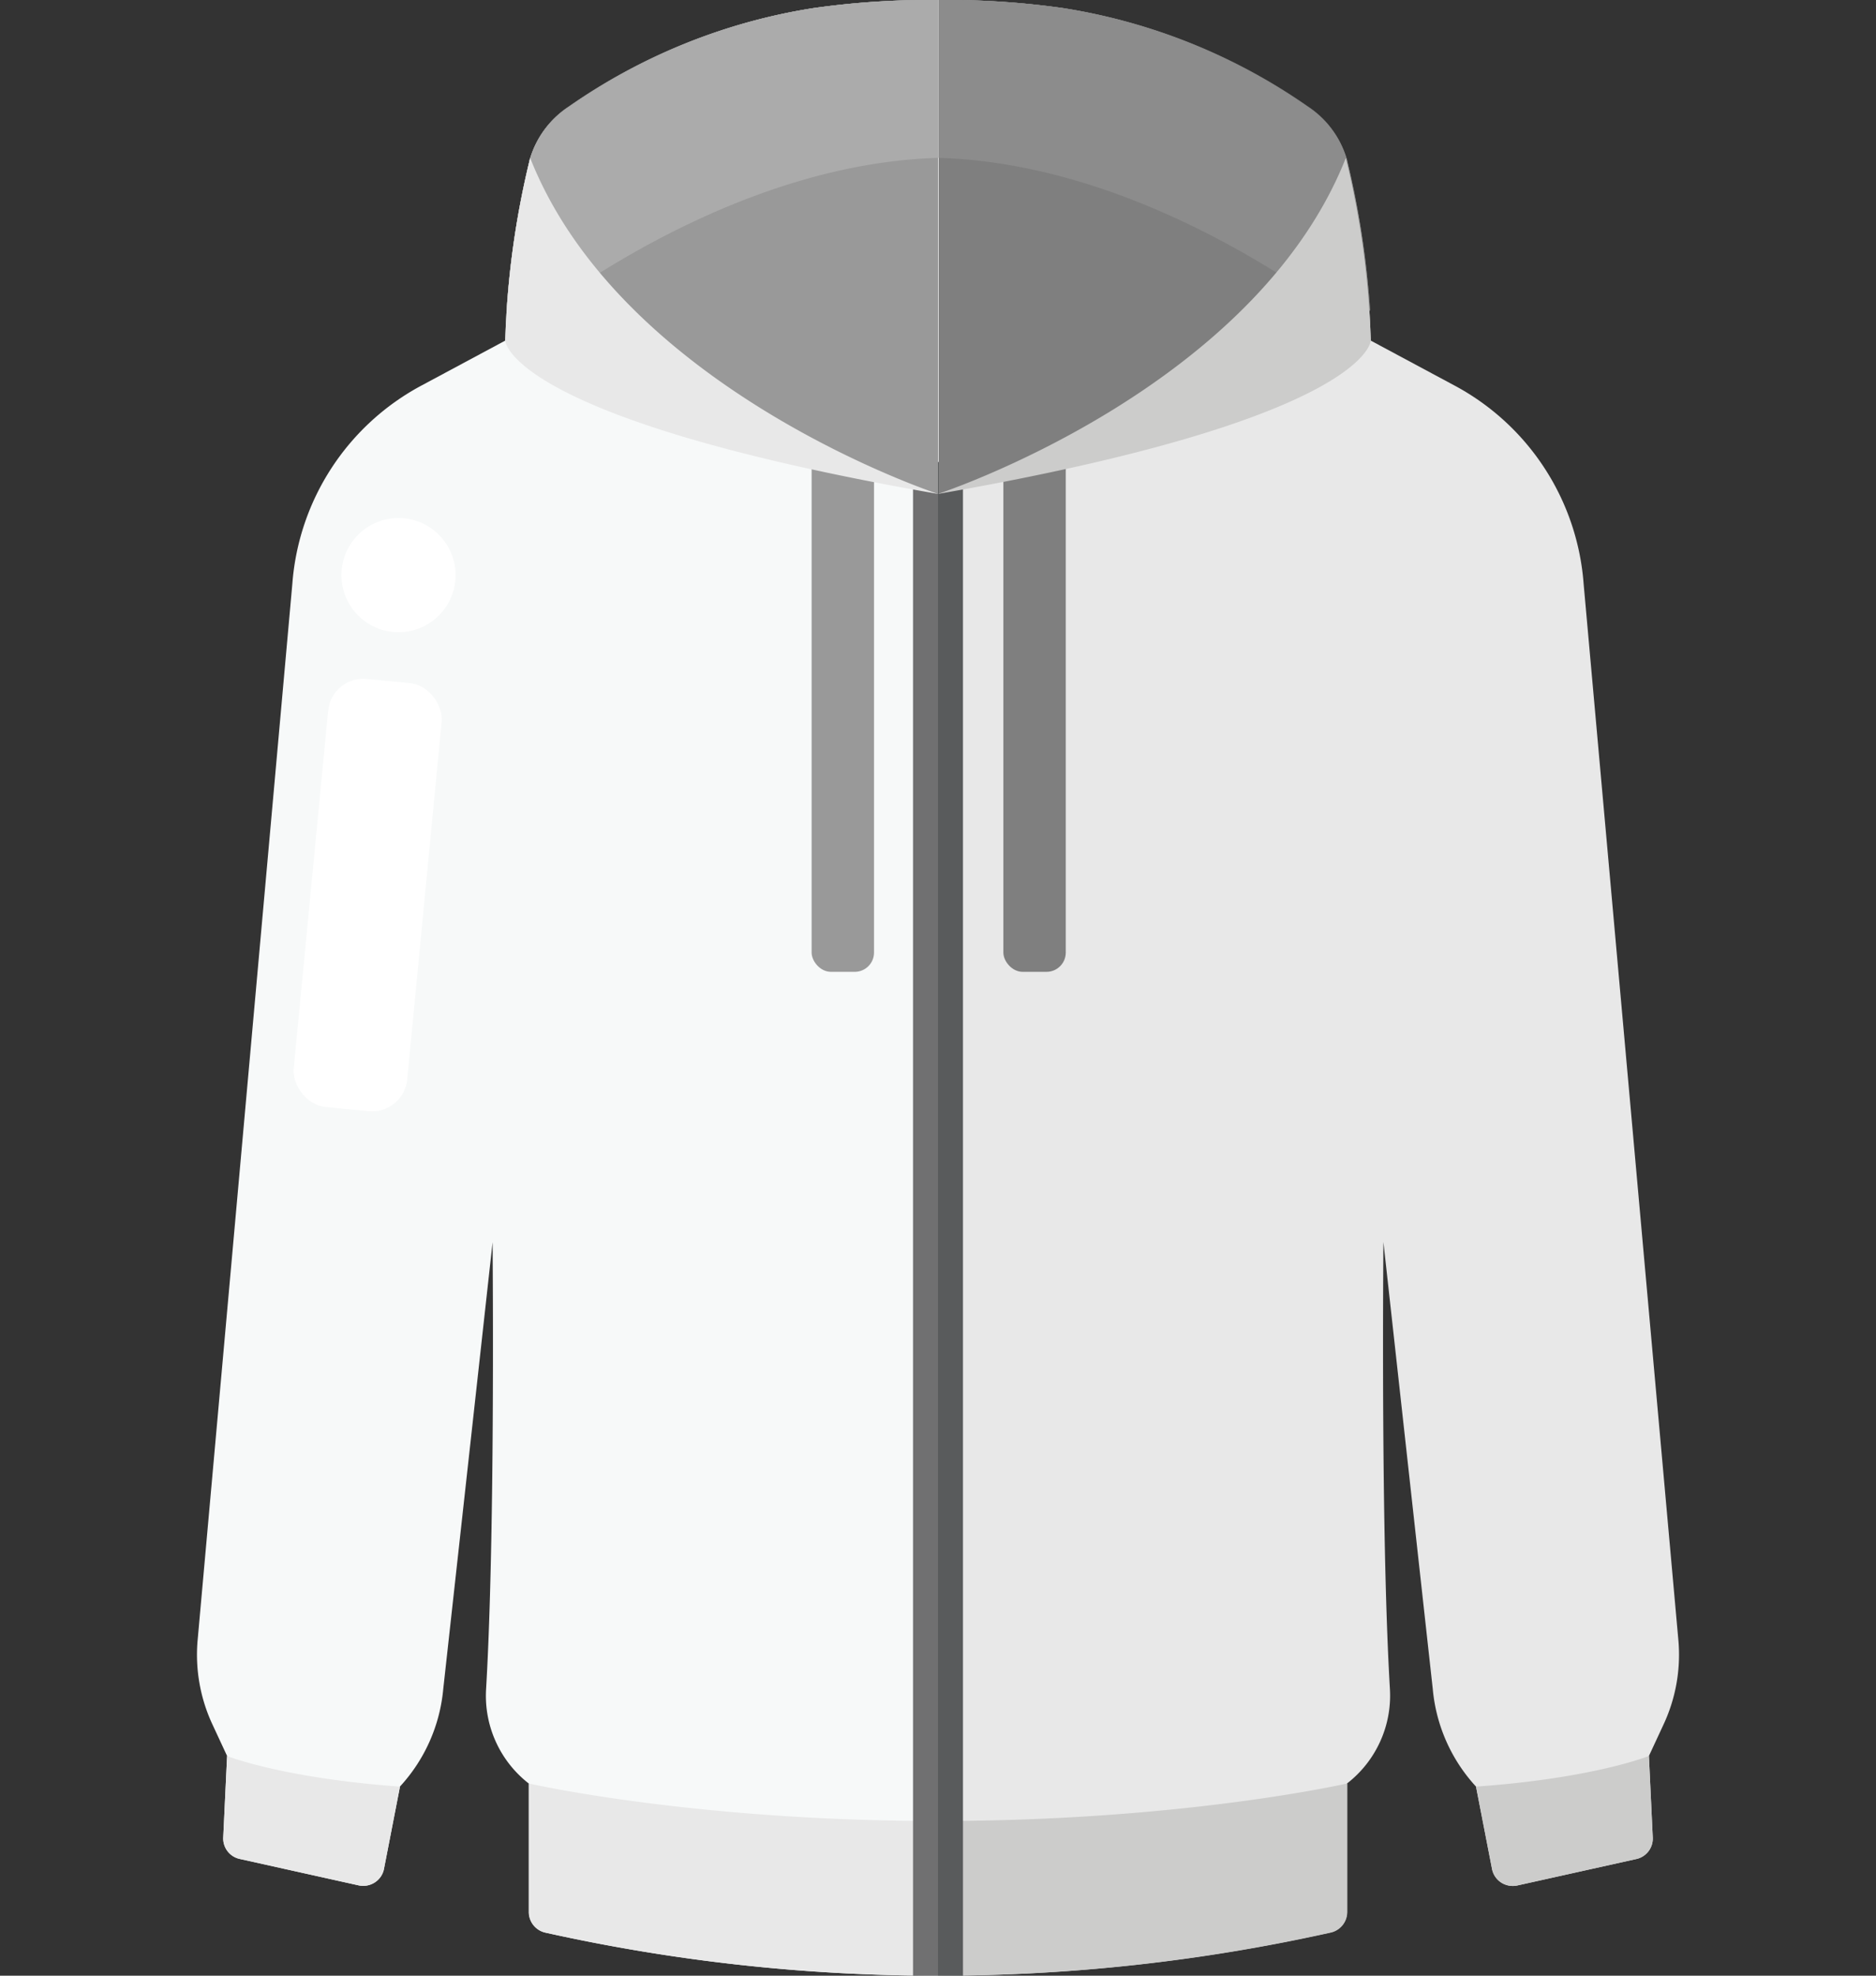<svg id="Layer_1" data-name="Layer 1" xmlns="http://www.w3.org/2000/svg" viewBox="0 0 190 200"><rect x="0" y="0" width="190" height="200" fill="#333333" stroke="none"/><defs><style>.cls-1{fill:#f7f9f9;}.cls-2{fill:#e8e8e8;}.cls-3{fill:#cccccb;}.cls-4{fill:#595b5c;}.cls-5{fill:#707071;}.cls-6{fill:#999;}.cls-7{fill:#7f7f7f;}.cls-8{fill:#ababab;}.cls-9{fill:#8c8c8c;}.cls-10{fill:#fff;}</style></defs><path class="cls-1" d="M95,0A83.67,83.67,0,0,0,82.38.82a59.24,59.24,0,0,0-24.77,10A9.55,9.55,0,0,0,53.7,16a1.89,1.89,0,0,0-.09.34,88.21,88.21,0,0,0-2.44,18.14L42.74,39A24.87,24.87,0,0,0,29.61,59.08L20,166.21a16.71,16.71,0,0,0,1.54,8.41L23,177.76,22.61,186a2.12,2.12,0,0,0,1.66,2.18l12.06,2.68a2.17,2.17,0,0,0,1.63-.3,2.11,2.11,0,0,0,.93-1.38l1.62-8.33A16.81,16.81,0,0,0,44.89,171l5-45.25c.11,16,0,34-.66,45.26a11.25,11.25,0,0,0,4.34,9.55v13a2.14,2.14,0,0,0,1.67,2.08A182.56,182.56,0,0,0,95,200h0Z"/><path class="cls-2" d="M95,0a83.67,83.67,0,0,1,12.62.82,59.24,59.24,0,0,1,24.77,10A9.55,9.55,0,0,1,136.3,16a1.89,1.89,0,0,1,.09.34,88.21,88.21,0,0,1,2.44,18.14L147.26,39a24.87,24.87,0,0,1,13.13,20.12L170,166.21a16.71,16.71,0,0,1-1.54,8.41L167,177.76l.39,8.25a2.12,2.12,0,0,1-1.66,2.18l-12.06,2.68a2.17,2.17,0,0,1-1.63-.3,2.11,2.11,0,0,1-.93-1.38l-1.62-8.33a16.81,16.81,0,0,1-4.38-9.88l-5-45.25c-.11,16,0,34,.66,45.26a11.25,11.25,0,0,1-4.34,9.55v13a2.14,2.14,0,0,1-1.67,2.08A182.56,182.56,0,0,1,95,200h0Z"/><path class="cls-2" d="M53.55,193.56a2.14,2.14,0,0,0,1.67,2.08A182.56,182.56,0,0,0,95,200h0V184.34c-24.85,0-41.45-3.8-41.45-3.8Z"/><path class="cls-3" d="M136.45,193.56a2.14,2.14,0,0,1-1.67,2.08A182.56,182.56,0,0,1,95,200h0V184.34c24.85,0,41.45-3.8,41.45-3.8Z"/><rect class="cls-4" x="95" y="46.77" width="2.53" height="153.23"/><rect class="cls-5" x="92.47" y="46.77" width="2.53" height="153.23"/><path class="cls-6" d="M57.61,10.77A9.55,9.55,0,0,0,53.7,16a1.89,1.89,0,0,0-.09.34,89.33,89.33,0,0,0-2.3,15.06h0C62.69,43.08,95,50,95,50V0A83.67,83.67,0,0,0,82.38.82,59.24,59.24,0,0,0,57.61,10.77Z"/><path class="cls-7" d="M132.46,10.77A9.6,9.6,0,0,1,136.37,16a1.89,1.89,0,0,1,.09.34,89.33,89.33,0,0,1,2.3,15.06h0C127.37,43.08,95.07,50,95.07,50V0a83.76,83.76,0,0,1,12.62.82A59.29,59.29,0,0,1,132.46,10.77Z"/><path class="cls-8" d="M82.38.82a59.24,59.24,0,0,0-24.77,10A9.55,9.55,0,0,0,53.7,16a1.89,1.89,0,0,0-.09.34,89.33,89.33,0,0,0-2.3,15.06h0c.53.53,1.11,1.06,1.71,1.58,5.53-4.29,22.82-16.44,42-17V0A83.67,83.67,0,0,0,82.38.82Z"/><path class="cls-9" d="M107.69.82a59.29,59.29,0,0,1,24.77,10A9.6,9.6,0,0,1,136.37,16a1.89,1.89,0,0,1,.09.34,89.33,89.33,0,0,1,2.3,15.06h0c-.53.53-1.11,1.06-1.71,1.58-5.54-4.29-22.82-16.44-42-17V0A83.76,83.76,0,0,1,107.69.82Z"/><rect class="cls-7" x="101.62" y="37.51" width="6.32" height="60.87" rx="1.95"/><rect class="cls-6" x="82.2" y="37.51" width="6.32" height="60.87" rx="1.95"/><rect class="cls-10" x="31.46" y="68.84" width="11.55" height="43.53" rx="3.57" transform="translate(8.86 -3.15) rotate(5.5)"/><circle class="cls-10" cx="40.36" cy="58.22" r="5.78"/><path class="cls-2" d="M53.7,16a1.89,1.89,0,0,0-.09.34,88.21,88.21,0,0,0-2.44,18.14S51.4,42.42,95,50C95,50,63,39.51,53.7,16Z"/><path class="cls-3" d="M136.3,16a1.89,1.89,0,0,1,.09.34,88.21,88.21,0,0,1,2.44,18.14S138.6,42.42,95,50C95,50,127,39.51,136.3,16Z"/><path class="cls-2" d="M38.89,189.19l1.62-8.33C28.58,180,23,177.76,23,177.76L22.61,186a2.12,2.12,0,0,0,1.66,2.18l12.06,2.68a2.17,2.17,0,0,0,1.63-.3A2.11,2.11,0,0,0,38.89,189.19Z"/><path class="cls-3" d="M151.11,189.19l-1.62-8.33c11.92-.84,17.51-3.1,17.51-3.1l.39,8.25a2.12,2.12,0,0,1-1.67,2.18l-12.06,2.68a2.18,2.18,0,0,1-1.63-.3A2.14,2.14,0,0,1,151.11,189.19Z"/></svg>